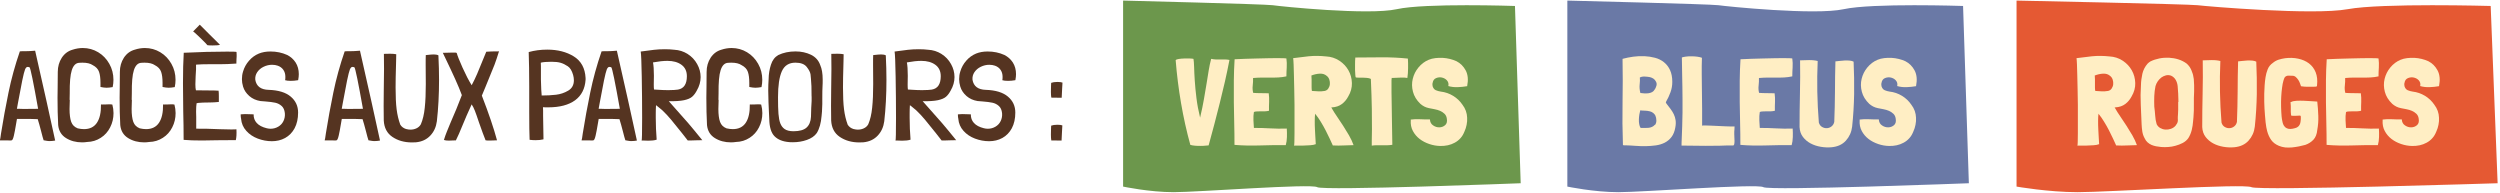 <?xml version="1.0" encoding="UTF-8"?><svg id="Calque_1" xmlns="http://www.w3.org/2000/svg" viewBox="0 0 388.97 30"><defs><style>.cls-1{fill:#553421;}.cls-1,.cls-2,.cls-3,.cls-4,.cls-5{stroke-width:0px;}.cls-2{fill:#6c974c;}.cls-3{fill:#ffeec4;}.cls-4{fill:#e55933;}.cls-5{fill:#6a79a6;}</style></defs><path class="cls-2" d="m174.75.09s22.12.55,23.27.72c1.15.18,14.89,1.59,19.29.62,4.4-.98,18.4-.5,18.4-.5l.89,27.58s-30.71,1.19-31.66.61c-.94-.58-18.55.78-22.33.78s-7.87-.87-7.87-.87V.09Z"/><path class="cls-3" d="m191.29,9.32c-.22,1.16-.46,2.29-.71,3.39-.25,1.1-.52,2.2-.79,3.29-.27,1.09-.55,2.18-.84,3.28-.29,1.1-.58,2.21-.9,3.34-.1,0-.27.01-.49.04-.22.03-.47.04-.74.04s-.57,0-.87-.03-.54-.06-.75-.13c-.58-2.1-1.06-4.26-1.44-6.47s-.66-4.44-.84-6.69v-.02c.08-.09.25-.16.51-.19.26-.04.54-.06.84-.07.3,0,.58,0,.86,0,.27.01.46.03.56.06.05.26.08.68.1,1.27.01.58.05,1.28.1,2.1.05.82.14,1.72.26,2.71s.31,2,.57,3.06c.25-1.05.45-2.01.6-2.89s.29-1.68.41-2.42c.12-.74.23-1.42.33-2.04.1-.62.23-1.21.37-1.75,0-.03.01-.04.04-.04.22.05.45.08.68.09.23,0,.47,0,.71,0s.48,0,.72,0c.24,0,.47.03.69.07Z"/><path class="cls-3" d="m200.21,19.99v.04c.03.42.03.85.02,1.29-.01.45-.07.87-.18,1.26-1.32-.01-2.67,0-4.04.05-1.37.04-2.68.02-3.94-.09,0-1.13-.01-2.25-.04-3.36-.03-1.11-.05-2.22-.06-3.32-.01-1.1-.01-2.21,0-3.31.01-1.1.05-2.21.12-3.33.51-.03,1.05-.05,1.65-.07.59-.02,1.18-.04,1.78-.05.6-.01,1.17-.03,1.73-.04.56-.01,1.05-.02,1.48-.02s.77,0,1.03.02c.26.01.39.03.39.04.06.46.08.92.05,1.38-.03.47-.05.93-.05,1.38v.02c-.42.09-.83.15-1.26.17-.42.02-.85.03-1.28.02-.43,0-.86,0-1.28,0s-.86.02-1.29.06h-.06l-.02.02c.01.38,0,.76-.05,1.16-.05.4-.02.77.07,1.12l.02.02c.39.03.78.04,1.19.04s.8,0,1.21.02v.02c.06.44.08.88.06,1.32s-.03.9-.02,1.38c-.19.05-.42.08-.66.09-.25,0-.48,0-.71,0s-.43,0-.61.02c-.18.01-.31.04-.37.1-.06.38-.09.8-.07,1.27.02.47.04.86.07,1.17l.02.02c.86,0,1.7.02,2.53.07.83.05,1.69.06,2.57.03Z"/><path class="cls-3" d="m210.6,22.58h.02c-.45,0-.96.02-1.52.05-.56.03-1.13.03-1.71,0h-.02c-.13-.3-.29-.66-.49-1.07-.19-.42-.41-.85-.64-1.3s-.49-.9-.76-1.34c-.27-.44-.54-.83-.82-1.17l-.04-.06c-.04.3-.06.67-.06,1.1s0,.88.03,1.34c.02.46.04.9.07,1.31.03.42.04.75.06.99-.22.09-.51.15-.87.17-.36.03-.71.04-1.06.05s-.67,0-.94,0-.45-.01-.52,0c.03,0,.05-.18.06-.54.01-.36.02-.83.02-1.41v-2.01c0-.76,0-1.54,0-2.36,0-.81-.02-1.62-.04-2.41-.02-.8-.04-1.53-.05-2.2-.01-.67-.03-1.24-.05-1.71s-.04-.79-.07-.96c.73-.1,1.52-.2,2.39-.29.87-.09,1.78-.08,2.73.02.77.04,1.45.26,2.06.66.61.4,1.08.9,1.42,1.5.34.6.52,1.26.54,1.98.02.72-.17,1.42-.57,2.09-.25.47-.57.86-.98,1.17s-.92.49-1.55.53h-.1v.02c.27.48.57.96.9,1.43.32.47.64.95.95,1.43.31.48.61.97.9,1.47.29.5.53,1.02.72,1.55Zm-6.56-10.82c.01.17.02.36.03.57,0,.21,0,.43,0,.65s0,.44,0,.64c0,.21.02.38.05.53h.02c.3.03.62.05.97.06.35.01.68,0,.99-.06.25-.05.44-.18.57-.38s.22-.42.24-.66,0-.48-.08-.72c-.08-.24-.21-.43-.39-.57-.29-.26-.65-.38-1.09-.36-.44.02-.89.12-1.34.3Z"/><path class="cls-3" d="m219.05,9.11c.03.43.04.92.03,1.48,0,.56-.04,1.07-.11,1.54-.25-.05-.55-.07-.92-.06-.36.01-.85.03-1.46.06h-.06s0,.02,0,.03c0,0,0,.02,0,.03-.01.07-.02.17-.03.3,0,.14,0,.35,0,.64s0,.67,0,1.15c0,.47.02,1.08.03,1.83.01.75.03,1.64.04,2.69.01,1.04.03,2.27.06,3.69v.04c-.23.04-.49.06-.77.07-.28,0-.56,0-.84,0h-.83c-.27,0-.53.02-.76.06-.01-.05-.01-.29,0-.7.01-.42.02-1.03.03-1.86,0-.82,0-1.88-.02-3.16s-.07-2.84-.15-4.65l-.02-.02c-.16-.08-.35-.13-.58-.15-.23-.02-.47-.03-.7-.04-.23,0-.45,0-.64,0s-.33-.01-.41-.04c-.03-.05-.05-.18-.07-.39-.02-.21-.03-.46-.04-.75,0-.29,0-.61,0-.94s.01-.66.04-.97c0-.01,0-.02,0-.02,0,0,0,0,0-.02,1.32-.01,2.69-.02,4.1-.03s2.78.06,4.12.2Z"/><path class="cls-3" d="m228.28,13.41h-.02c-.45.08-.94.13-1.46.15-.52.02-1.01-.04-1.46-.17.08-.35,0-.64-.21-.88s-.49-.38-.8-.45c-.31-.06-.61-.03-.91.1s-.46.38-.52.74c-.03.09-.04.18-.03.26,0,.08.02.17.03.26.1.31.27.52.51.62.23.1.49.17.76.21.69.08,1.33.3,1.92.66.59.36,1.07.82,1.45,1.38.23.3.41.62.53.96s.19.7.2,1.06c.02.36,0,.73-.08,1.1-.07.37-.18.72-.34,1.06-.16.4-.36.75-.62,1.03-.26.29-.55.52-.89.7-.33.18-.69.32-1.07.4s-.78.12-1.18.11c-.57-.01-1.14-.11-1.7-.3-.56-.19-1.07-.45-1.51-.79-.44-.34-.79-.75-1.05-1.24-.26-.49-.37-1.04-.33-1.66v-.12c.45-.06.95-.08,1.5-.05.55.03,1.04.04,1.48.03.03.42.19.73.5.93.3.21.63.31.97.3.34,0,.64-.12.9-.34.25-.22.34-.56.26-1.01-.04-.31-.16-.56-.35-.75-.19-.19-.43-.34-.69-.46-.27-.12-.55-.2-.87-.26s-.6-.11-.88-.17c-.26-.05-.5-.14-.72-.25-.22-.12-.42-.25-.6-.41-.6-.57-.98-1.2-1.16-1.89s-.19-1.36-.03-2.01c.16-.65.45-1.24.89-1.77.44-.53.96-.93,1.59-1.19.31-.13.66-.22,1.03-.26.38-.04.76-.06,1.14-.04s.76.08,1.13.17c.37.09.71.21,1.02.35.62.32,1.1.8,1.44,1.44s.42,1.44.23,2.41Z"/><path class="cls-5" d="m243.87.09s22.34.55,23.5.72c1.16.18,15.03,1.59,19.48.62,4.45-.98,18.58-.5,18.58-.5l.9,27.58s-31.02,1.19-31.97.61c-.95-.58-18.74.78-22.55.78s-7.95-.87-7.95-.87V.09Z"/><path class="cls-3" d="m259.34,16.2c.21.26.41.52.59.77.19.25.35.52.49.8.14.28.23.59.28.92.05.34.04.71-.04,1.13-.1.61-.3,1.11-.59,1.49-.29.38-.65.68-1.06.89-.42.21-.88.35-1.38.42s-1.03.11-1.57.12c-.54,0-1.08,0-1.62-.05s-1.04-.06-1.51-.08h-.22c-.07,0-.14-.01-.2-.04-.08-2.25-.1-4.47-.06-6.69.04-2.21.04-4.45,0-6.71l.02-.02c.52-.14,1.07-.25,1.65-.33.58-.08,1.16-.1,1.73-.08.57.03,1.12.11,1.65.25.53.14.99.37,1.39.69.4.32.72.73.95,1.23.23.5.35,1.11.35,1.84,0,.54-.09,1.08-.28,1.6-.19.52-.41,1-.67,1.44-.05.09-.06.16-.04.21.03.05.07.12.14.2Zm-1.83,3.23c.14-.2.21-.43.2-.7,0-.27-.06-.52-.15-.74-.08-.16-.19-.3-.35-.42s-.32-.2-.49-.24c-.25-.07-.5-.1-.76-.11-.26,0-.51-.02-.76-.05-.05.2-.1.42-.14.66-.04.25-.06.5-.07.75,0,.25,0,.5.05.73.04.23.11.43.21.58l.04.02c.18,0,.37,0,.57,0,.2,0,.4,0,.6-.02.2-.02.39-.06.56-.14s.33-.19.46-.34Zm-.02-5.55c.09-.16.17-.34.23-.54.06-.21.05-.42-.06-.62-.1-.21-.24-.37-.4-.48-.16-.11-.35-.19-.56-.24-.26-.05-.54-.08-.83-.09s-.54.04-.73.15c.03.3.02.66-.03,1.09-.05.43,0,.87.11,1.32.19.03.4.05.62.06s.43,0,.64-.02c.21-.03.4-.09.57-.18.18-.1.31-.24.42-.44Z"/><path class="cls-3" d="m269.83,20.87c.03.47.04.82.04,1.06s-.02.42-.05.53c-.03.11-.09.17-.17.17-.08,0-.19,0-.33,0-.14-.01-.33-.01-.55,0-.23.01-.61.03-1.15.04-.54.01-1.28.02-2.22.02s-2.2-.01-3.77-.04v-.35c.04-.97.07-1.85.1-2.64.03-.79.04-1.52.05-2.2,0-.68,0-1.34,0-1.98s0-1.29-.02-1.95c-.01-.66-.03-1.37-.04-2.11-.01-.75-.03-1.57-.04-2.48.13-.05.33-.09.6-.13s.56-.05.88-.05.62.02.92.06c.3.04.54.1.72.17-.03.84-.04,1.71-.03,2.6s.02,1.78.03,2.68c.01.9.02,1.79.03,2.68,0,.89,0,1.75,0,2.58v.02c.09-.03.26-.04.52-.03.25,0,.55.02.89.03.34.01.7.03,1.08.05s.75.04,1.09.05.65.02.92.03.45,0,.55,0c0,.14,0,.29-.02.43-.01.13-.02.26-.03.4,0,.14,0,.26,0,.36Z"/><path class="cls-3" d="m278.92,19.99v.04c.03.42.03.85.02,1.29-.01.45-.07.87-.18,1.26-1.32-.01-2.67,0-4.04.05-1.37.04-2.68.02-3.94-.09,0-1.13-.01-2.25-.04-3.36-.03-1.11-.05-2.22-.06-3.32-.01-1.1-.01-2.21,0-3.31.01-1.1.05-2.21.12-3.33.51-.03,1.05-.05,1.65-.07.59-.02,1.18-.04,1.78-.05.6-.01,1.17-.03,1.73-.04.56-.01,1.05-.02,1.48-.02s.77,0,1.03.02c.26.01.39.03.39.04.06.46.08.92.05,1.38-.03.47-.05.93-.05,1.38v.02c-.42.09-.83.15-1.26.17-.42.02-.85.03-1.28.02-.43,0-.86,0-1.28,0s-.86.02-1.29.06h-.06l-.02.02c.01.38,0,.76-.05,1.16-.05.4-.02.77.07,1.12l.02.02c.39.03.78.04,1.19.04s.8,0,1.21.02v.02c.06.44.08.88.06,1.32s-.03.9-.02,1.38c-.19.05-.42.08-.66.09-.25,0-.48,0-.71,0s-.43,0-.61.02c-.18.01-.31.04-.37.1-.06.38-.09.8-.07,1.27.02.47.04.86.07,1.17l.02.02c.86,0,1.7.02,2.53.07.83.05,1.69.06,2.57.03Z"/><path class="cls-3" d="m288.4,9.62c.08,1.66.1,3.34.08,5.03-.03,1.69-.13,3.38-.31,5.05-.1.86-.43,1.58-.97,2.18-.54.6-1.28.94-2.22,1.03-.54.05-1.11.03-1.69-.07-.58-.1-1.11-.27-1.59-.53-.47-.25-.87-.59-1.19-1.01-.32-.42-.49-.93-.52-1.53,0-1.71.02-3.44.06-5.18s.05-3.47.02-5.18l-.02-.02h.02c.19,0,.41,0,.65-.02.24-.01.48-.02.73-.02s.49,0,.72.03c.23.02.45.06.64.11v.02c-.14,3.14-.08,6.33.18,9.56.09.31.26.54.5.68.24.14.49.21.75.19.26-.01.5-.1.72-.27s.36-.4.43-.7c.06-1.56.1-3.14.11-4.75,0-1.61.03-3.17.07-4.67.17-.01.39-.04.65-.07.27-.03.54-.05.81-.07.27-.01.53,0,.78.02.25.03.45.08.6.17Z"/><path class="cls-3" d="m298.12,13.41h-.02c-.45.08-.94.13-1.46.15-.52.02-1.01-.04-1.46-.17.08-.35,0-.64-.21-.88s-.49-.38-.8-.45c-.31-.06-.61-.03-.91.1s-.46.38-.52.74c-.03.09-.04.18-.03.26,0,.08.02.17.03.26.1.31.27.52.51.62.23.1.49.17.76.21.69.08,1.33.3,1.92.66.59.36,1.07.82,1.45,1.38.23.3.41.62.53.96s.19.7.2,1.06c.02.36,0,.73-.08,1.1-.07.37-.18.72-.34,1.06-.16.4-.36.75-.62,1.03-.26.29-.55.52-.89.7-.33.18-.69.32-1.07.4s-.78.12-1.18.11c-.57-.01-1.14-.11-1.7-.3-.56-.19-1.07-.45-1.51-.79-.44-.34-.79-.75-1.05-1.24-.26-.49-.37-1.04-.33-1.66v-.12c.45-.06.95-.08,1.5-.05.55.03,1.04.04,1.48.03.03.42.19.73.5.93.3.21.63.31.97.3.34,0,.64-.12.9-.34.25-.22.34-.56.26-1.01-.04-.31-.16-.56-.35-.75-.19-.19-.43-.34-.69-.46-.27-.12-.55-.2-.87-.26s-.6-.11-.88-.17c-.26-.05-.5-.14-.72-.25-.22-.12-.42-.25-.6-.41-.6-.57-.98-1.2-1.16-1.89s-.19-1.36-.03-2.01c.16-.65.45-1.24.89-1.77.44-.53.96-.93,1.59-1.19.31-.13.66-.22,1.03-.26.38-.04.76-.06,1.14-.04s.76.08,1.13.17c.37.09.71.21,1.02.35.62.32,1.1.8,1.44,1.44s.42,1.44.23,2.41Z"/><path class="cls-4" d="m313.76.09s26.76.55,28.16.72c1.4.18,18.01,1.59,23.34.62,5.33-.98,22.26-.5,22.26-.5l1.08,27.58s-37.16,1.19-38.31.61c-1.14-.58-22.45.78-27.02.78s-9.52-.87-9.52-.87V.09Z"/><path class="cls-3" d="m332.48,22.58h.02c-.45,0-.96.02-1.52.05-.56.03-1.13.03-1.71,0h-.02c-.13-.3-.29-.66-.49-1.07-.19-.42-.41-.85-.64-1.3s-.49-.9-.76-1.34c-.27-.44-.54-.83-.82-1.17l-.04-.06c-.04.3-.06.67-.06,1.1s0,.88.03,1.34c.02.46.04.9.07,1.31.03.42.04.75.06.99-.22.09-.51.15-.87.17-.36.03-.71.04-1.06.05s-.67,0-.94,0-.45-.01-.52,0c.03,0,.05-.18.06-.54.01-.36.02-.83.02-1.41v-2.01c0-.76,0-1.54,0-2.36,0-.81-.02-1.62-.04-2.41-.02-.8-.04-1.53-.05-2.2-.01-.67-.03-1.24-.05-1.71s-.04-.79-.07-.96c.73-.1,1.52-.2,2.39-.29.87-.09,1.78-.08,2.73.02.77.04,1.45.26,2.06.66.61.4,1.08.9,1.42,1.5.34.6.52,1.26.54,1.98.02.72-.17,1.42-.57,2.09-.25.47-.57.86-.98,1.17s-.92.49-1.55.53h-.1v.02c.27.48.57.96.9,1.43.32.47.64.95.95,1.43.31.48.61.97.9,1.47.29.5.53,1.02.72,1.55Zm-6.56-10.82c.01.17.02.36.03.57,0,.21,0,.43,0,.65s0,.44,0,.64c0,.21.02.38.05.53h.02c.3.03.62.05.97.06.35.01.68,0,.99-.06.25-.05.44-.18.57-.38s.22-.42.24-.66,0-.48-.08-.72c-.08-.24-.21-.43-.39-.57-.29-.26-.65-.38-1.09-.36-.44.02-.89.12-1.34.3Z"/><path class="cls-3" d="m341.02,11.11c.09.2.16.39.2.59.05.2.08.41.11.61.03.33.04.65.05.96,0,.32,0,.64,0,.96-.04.69-.05,1.36-.04,2,.01.65,0,1.31-.06,1.99l-.06.64c-.03.45-.1.91-.21,1.37-.12.46-.29.88-.53,1.26-.22.31-.51.56-.87.75-.36.19-.74.33-1.14.44-.36.1-.73.17-1.1.19-.37.03-.74.03-1.12,0-.27-.03-.54-.06-.79-.11-.25-.05-.49-.12-.72-.22s-.43-.24-.61-.4-.33-.37-.45-.63c-.18-.32-.3-.67-.36-1.04-.06-.37-.09-.74-.11-1.12-.04-1.01-.08-2.03-.13-3.05-.05-1.02-.04-2.04.03-3.07.01-.58.09-1.17.22-1.76.14-.59.41-1.11.81-1.57.13-.13.28-.25.45-.35.43-.21.89-.36,1.39-.46.5-.1,1-.13,1.5-.11.5.03.99.11,1.46.26.47.15.9.37,1.28.65.38.34.64.73.8,1.19Zm-2.08,4.75l-.04-1.32s0-.15-.03-.4c-.02-.25-.04-.49-.05-.71-.03-.36-.13-.69-.3-.99s-.41-.52-.71-.66c-.26-.1-.53-.12-.8-.06-.27.07-.51.18-.72.33-.45.35-.76.8-.92,1.34-.1.49-.17,1.01-.19,1.56-.02.54-.02,1.09,0,1.63.06.46.11.92.14,1.39s.1.92.23,1.35c.13.26.32.46.56.6.25.14.51.22.8.24.29.02.57-.02.86-.12.29-.1.53-.26.72-.48.12-.16.2-.28.25-.38.05-.1.08-.2.1-.32.01-.12.02-.26,0-.42,0-.16,0-.38.03-.65.01-.26.02-.49.03-.68,0-.19,0-.3,0-.33v-.93Z"/><path class="cls-3" d="m351.05,9.62c.08,1.66.1,3.34.08,5.03-.03,1.69-.13,3.38-.31,5.05-.1.86-.43,1.58-.97,2.18-.54.6-1.28.94-2.22,1.03-.54.05-1.11.03-1.69-.07-.58-.1-1.11-.27-1.59-.53-.47-.25-.87-.59-1.19-1.01-.32-.42-.49-.93-.52-1.53,0-1.71.02-3.44.06-5.18s.05-3.47.02-5.18l-.02-.02h.02c.19,0,.41,0,.65-.02.24-.01.48-.02.73-.02s.49,0,.72.03c.23.02.45.06.64.11v.02c-.14,3.14-.08,6.33.18,9.56.09.31.26.54.5.68.24.14.49.21.75.19.26-.01.5-.1.72-.27s.36-.4.43-.7c.06-1.56.1-3.14.11-4.75,0-1.61.03-3.17.07-4.67.17-.01.39-.04.65-.07.27-.03.54-.05.81-.07.27-.01.53,0,.78.02.25.03.45.08.6.17Z"/><path class="cls-3" d="m356.48,15.87c.17-.1.44-.17.83-.19s.79-.02,1.22,0c.43.01.83.04,1.2.07.37.03.62.05.75.05h.04l.02.02c.08.69.13,1.42.16,2.19.03.77-.03,1.51-.16,2.21-.06.66-.27,1.17-.6,1.52s-.75.62-1.25.8c-.32.09-.66.17-1.01.24-.35.07-.71.12-1.07.16-.36.03-.72.03-1.06,0-.34-.04-.67-.12-.98-.25-.52-.22-.92-.52-1.19-.9-.27-.38-.49-.84-.64-1.4-.04-.14-.08-.34-.13-.59-.05-.25-.08-.51-.11-.77-.04-.42-.07-.79-.1-1.13-.03-.34-.05-.67-.07-1s-.03-.68-.04-1.05c0-.37,0-.79,0-1.28.01-.42.03-.84.06-1.28.03-.43.07-.86.14-1.27.06-.43.18-.84.34-1.25.16-.4.43-.73.81-.99.26-.22.55-.38.88-.49.32-.1.66-.18,1.01-.23.71-.09,1.4-.07,2.04.07.65.14,1.21.38,1.67.73s.82.81,1.05,1.39c.23.58.3,1.26.21,2.05l-.02.12s-.08.06-.18.06-.24,0-.45.02c-.19,0-.36,0-.5,0-.14,0-.27,0-.41,0s-.28,0-.42-.02c-.14-.01-.31-.03-.51-.06-.04-.13-.09-.29-.17-.48-.07-.19-.16-.36-.27-.53-.11-.16-.24-.3-.38-.43-.14-.12-.31-.19-.51-.19-.22-.01-.44-.02-.64-.02s-.39.08-.54.23c-.03.03-.06.09-.11.21-.05.11-.08.22-.11.32-.09.31-.17.69-.22,1.13-.06.44-.1.91-.13,1.41-.03.5-.03,1.02-.02,1.55.01.53.04,1.04.08,1.52.03.29.08.6.16.93.08.34.24.6.49.8.12.08.27.14.45.18.19.03.4.02.61-.02.21-.04.41-.09.59-.16.14-.06.27-.15.37-.26s.18-.26.23-.44c.01-.05.03-.14.05-.26.02-.12.03-.25.04-.38s0-.25,0-.35-.03-.16-.07-.18c-.08-.01-.19-.02-.32,0-.14,0-.28.01-.43.02-.15,0-.29,0-.41,0-.12,0-.22-.02-.28-.05-.03-.21-.04-.39-.05-.55,0-.16,0-.31,0-.46,0-.15,0-.3,0-.46s-.01-.35-.04-.58v-.02s0-.02.02-.02l.04-.02Z"/><path class="cls-3" d="m370.13,19.99v.04c.03.42.03.85.02,1.29-.01.45-.07.87-.18,1.26-1.32-.01-2.67,0-4.04.05-1.37.04-2.68.02-3.94-.09,0-1.13-.01-2.25-.04-3.36-.03-1.11-.05-2.22-.06-3.32-.01-1.1-.01-2.21,0-3.31.01-1.1.05-2.21.12-3.33.51-.03,1.05-.05,1.65-.07.59-.02,1.18-.04,1.78-.05.6-.01,1.17-.03,1.73-.04.56-.01,1.05-.02,1.48-.02s.77,0,1.03.02c.26.01.39.03.39.04.06.46.08.92.05,1.38-.03.47-.05.93-.05,1.38v.02c-.42.09-.83.15-1.26.17-.42.02-.85.03-1.28.02-.43,0-.86,0-1.28,0s-.86.02-1.29.06h-.06l-.02.02c.01.38,0,.76-.05,1.16-.05.4-.02.77.07,1.12l.02.02c.39.03.78.04,1.19.04s.8,0,1.21.02v.02c.06.44.08.88.06,1.32s-.03.9-.02,1.38c-.19.05-.42.08-.66.09-.25,0-.48,0-.71,0s-.43,0-.61.02c-.18.01-.31.04-.37.1-.06.38-.09.8-.07,1.27.02.47.04.86.07,1.17l.02.02c.86,0,1.7.02,2.53.07.83.05,1.69.06,2.57.03Z"/><path class="cls-3" d="m379.49,13.41h-.02c-.45.08-.94.13-1.46.15-.52.02-1.01-.04-1.46-.17.08-.35,0-.64-.21-.88s-.49-.38-.8-.45c-.31-.06-.61-.03-.91.1s-.46.38-.52.74c-.03.09-.04.18-.03.26,0,.08.02.17.03.26.1.31.27.52.51.62.23.1.49.17.76.21.69.08,1.33.3,1.92.66.59.36,1.07.82,1.45,1.38.23.3.41.62.53.96s.19.7.2,1.06c.02.36,0,.73-.08,1.1-.07.37-.18.72-.34,1.06-.16.4-.36.75-.62,1.03-.26.29-.55.52-.89.7-.33.18-.69.32-1.07.4s-.78.12-1.18.11c-.57-.01-1.14-.11-1.7-.3-.56-.19-1.07-.45-1.51-.79-.44-.34-.79-.75-1.05-1.24-.26-.49-.37-1.04-.33-1.66v-.12c.45-.06.95-.08,1.5-.05.55.03,1.04.04,1.48.03.03.42.19.73.5.93.3.21.63.31.97.3.34,0,.64-.12.9-.34.25-.22.34-.56.26-1.01-.04-.31-.16-.56-.35-.75-.19-.19-.43-.34-.69-.46-.27-.12-.55-.2-.87-.26s-.6-.11-.88-.17c-.26-.05-.5-.14-.72-.25-.22-.12-.42-.25-.6-.41-.6-.57-.98-1.2-1.16-1.89s-.19-1.36-.03-2.01c.16-.65.45-1.24.89-1.77.44-.53.96-.93,1.59-1.19.31-.13.66-.22,1.03-.26.38-.04.76-.06,1.14-.04s.76.08,1.13.17c.37.09.71.21,1.02.35.62.32,1.1.8,1.44,1.44s.42,1.44.23,2.41Z"/><path class="cls-1" d="m5.47,7.9c1.31,5.74,2.34,10.39,3.11,13.95v.02c-.28.05-.56.08-.85.08-.15,0-.3-.01-.46-.04-.21-.03-.36-.05-.46-.08h-.02c-.09-.26-.22-.72-.38-1.37-.2-.78-.38-1.42-.54-1.92-.61-.03-1.41-.04-2.4-.04h-.83s-.05.28-.14.81c-.12.73-.23,1.32-.34,1.79-.11.47-.22.72-.36.74-.03.01-.09.02-.2.02-.09,0-.27,0-.52-.02-.26-.01-.55-.01-.88,0h-.22v-.02c.04-.08.1-.43.18-1.05.33-2.09.72-4.2,1.16-6.35.44-2.15,1.03-4.29,1.77-6.43.08-.01.18-.02.32-.02h.44c.52,0,1.05-.03,1.6-.08Zm-1.8,9.05c.85,0,1.6,0,2.26-.02-.74-4.16-1.18-6.31-1.33-6.46-.12-.04-.22-.06-.3-.06-.16,0-.29.13-.4.39-.11.26-.25.84-.44,1.73-.18.9-.4,2.03-.65,3.41l-.18.99h.4c.26,0,.48,0,.63.02Z"/><path class="cls-1" d="m10.86,15.53c-.03.69-.04,1.16-.04,1.43,0,.86.09,1.53.26,2,.17.48.51.81,1.01,1.01.36.08.68.12.97.12.91,0,1.58-.33,2.02-.99.44-.66.65-1.61.63-2.85.15.01.28.02.41,0,.13,0,.23,0,.33,0,.12-.01.28-.02.5-.02.25,0,.43.01.53.04.12.45.18.89.18,1.33,0,.79-.17,1.53-.52,2.21-.34.68-.83,1.23-1.46,1.63-.63.41-1.34.63-2.13.65-.25.04-.51.06-.77.06-.95,0-1.79-.22-2.51-.67-.72-.45-1.13-1.12-1.22-2.02-.07-1.32-.1-2.73-.1-4.24,0-.7,0-1.25.02-1.64l.02-2.4c0-.82.21-1.55.62-2.19.42-.64.98-1.06,1.69-1.26.52-.17,1.04-.26,1.58-.26.87,0,1.67.22,2.4.66.73.44,1.3,1.04,1.73,1.8.43.76.64,1.59.64,2.49,0,.37-.04.75-.12,1.13-.4.07-.71.1-.95.1-.26,0-.58-.04-.95-.12v-.63c0-.71-.07-1.29-.22-1.72-.15-.44-.48-.79-.99-1.05-.36-.25-.89-.38-1.6-.38-.21,0-.38,0-.5.02-.53.03-.91.41-1.15,1.15-.24.74-.34,1.94-.32,3.61l-.02,1.01Z"/><path class="cls-1" d="m20.52,15.53c-.03.69-.04,1.16-.04,1.43,0,.86.09,1.53.26,2,.17.48.51.81,1.01,1.01.36.08.68.12.97.12.91,0,1.58-.33,2.02-.99.44-.66.65-1.61.63-2.85.15.01.28.02.41,0,.13,0,.23,0,.33,0,.12-.01.28-.02.5-.02.25,0,.43.01.53.04.12.45.18.89.18,1.33,0,.79-.17,1.53-.52,2.21-.34.68-.83,1.23-1.46,1.63-.63.41-1.34.63-2.13.65-.25.04-.51.06-.77.06-.95,0-1.79-.22-2.51-.67-.72-.45-1.13-1.12-1.22-2.02-.07-1.32-.1-2.73-.1-4.24,0-.7,0-1.25.02-1.64l.02-2.4c0-.82.21-1.55.62-2.19.42-.64.98-1.06,1.69-1.26.52-.17,1.04-.26,1.58-.26.87,0,1.67.22,2.4.66.73.44,1.3,1.04,1.73,1.8.43.76.64,1.59.64,2.49,0,.37-.04.75-.12,1.13-.4.07-.71.1-.95.1-.26,0-.58-.04-.95-.12v-.63c0-.71-.07-1.29-.22-1.72-.15-.44-.48-.79-.99-1.05-.36-.25-.89-.38-1.6-.38-.21,0-.38,0-.5.02-.53.03-.91.41-1.15,1.15-.24.74-.34,1.94-.32,3.61l-.02,1.01Z"/><path class="cls-1" d="m36.79,20.12v.04c.03.7,0,1.25-.1,1.64-.63-.01-1.6,0-2.91.02-1.03.03-1.81.04-2.34.04-1.14,0-2.09-.03-2.87-.1,0-1.49-.02-2.97-.06-4.44-.03-1.95-.04-3.41-.04-4.36,0-1.9.04-3.49.12-4.75,2.44-.12,4.7-.18,6.76-.18.96,0,1.45.02,1.45.06.01.09.02.24.02.44,0,.26,0,.46-.02.57l-.02.59v.2c-.95.07-1.79.1-2.52.1h-1.72c-.77,0-1.42.02-1.96.06l-.08.02c.03.33,0,.93-.06,1.8-.03.66-.04,1.08-.04,1.25,0,.41.03.71.08.91l.02.02c.63.01,1.31.02,2.02.02.61,0,1.1.01,1.49.04v.02c.03.2.04.48.04.83,0,.12,0,.25,0,.41,0,.15,0,.31,0,.49-.3.03-.55.05-.73.06-.19.01-.4.02-.63.02-.4,0-.77,0-1.11.02-.59.03-.92.06-.99.1-.05.3-.08.73-.08,1.29,0,.37,0,.65.02.85,0,.17,0,.44,0,.8s0,.7,0,1l.02.02c.95-.01,2.17.01,3.65.08.85.03,1.45.04,1.82.04l.79-.02Zm-6.74-15.23l1.03-1.05c.4.38.9.89,1.51,1.51.79.79,1.34,1.33,1.64,1.62-.2.07-.59.1-1.17.1-.36,0-.62-.01-.79-.04-.07-.11-.43-.48-1.09-1.12s-1.04-.98-1.13-1.02Z"/><path class="cls-1" d="m46.38,12.48h-.02c-.4.07-.77.1-1.11.1-.37,0-.67-.03-.89-.1.03-.12.04-.29.04-.52,0-.44-.11-.8-.32-1.1-.21-.3-.5-.51-.87-.64-.26-.09-.55-.14-.87-.14-.46,0-.9.1-1.33.31-.42.2-.75.49-.99.84-.24.36-.34.75-.3,1.19.17,1,.86,1.53,2.08,1.56,1.52.05,2.66.4,3.43,1.05.77.65,1.15,1.47,1.15,2.48,0,.95-.18,1.76-.54,2.44-.36.67-.86,1.18-1.48,1.52-.62.34-1.31.5-2.06.5s-1.49-.14-2.2-.41c-.71-.27-1.31-.67-1.78-1.2-.48-.53-.75-1.16-.81-1.88v-.02c-.04-.16-.06-.34-.06-.53v-.14c.29-.03.52-.04.67-.04l.73.02c.15.01.35.02.61.02-.01.53.15.98.49,1.35s.85.64,1.54.81c.2.05.4.08.61.08.44,0,.83-.11,1.19-.32.36-.21.63-.5.81-.87s.26-.78.22-1.23c-.05-.5-.22-.88-.51-1.13-.28-.25-.61-.42-.99-.5-.38-.08-.89-.15-1.56-.2l-.75-.06c-.67-.11-1.25-.37-1.72-.78s-.8-.9-.97-1.46c-.12-.4-.18-.79-.18-1.17,0-.42.06-.82.18-1.19.18-.62.49-1.18.92-1.67.43-.5.94-.87,1.54-1.12.52-.21,1.12-.32,1.8-.32.94,0,1.8.18,2.6.54.55.28.99.67,1.32,1.18.32.51.49,1.11.49,1.81,0,.25-.03.56-.1.93Z"/><path class="cls-1" d="m56.01,7.9c1.31,5.74,2.34,10.39,3.11,13.95v.02c-.28.05-.56.08-.85.08-.15,0-.3-.01-.46-.04-.21-.03-.36-.05-.46-.08h-.02c-.09-.26-.22-.72-.38-1.37-.2-.78-.38-1.42-.54-1.92-.61-.03-1.41-.04-2.4-.04h-.83s-.05.28-.14.81c-.12.73-.23,1.32-.34,1.79-.11.47-.22.72-.36.74-.03.01-.09.02-.2.02-.09,0-.27,0-.52-.02-.26-.01-.55-.01-.88,0h-.22v-.02c.04-.08.1-.43.18-1.05.33-2.09.72-4.2,1.16-6.35.44-2.15,1.03-4.29,1.77-6.43.08-.01.18-.02.32-.02h.44c.52,0,1.05-.03,1.6-.08Zm-1.8,9.05c.85,0,1.6,0,2.26-.02-.74-4.16-1.18-6.31-1.33-6.46-.12-.04-.22-.06-.3-.06-.16,0-.29.13-.4.39-.11.26-.25.84-.44,1.73-.18.9-.4,2.03-.65,3.41l-.18.99h.4c.26,0,.48,0,.63.02Z"/><path class="cls-1" d="m66.27,8.57c.59-.07,1-.1,1.21-.1.32,0,.56.05.73.14.07,1.41.1,2.69.1,3.82,0,2.27-.11,4.42-.34,6.44-.12.9-.46,1.64-1.03,2.24s-1.31.94-2.22,1.03c-.15.01-.36.02-.63.02-1.19,0-2.2-.29-3.04-.86-.84-.57-1.28-1.42-1.34-2.55-.01-.5-.02-1.27-.02-2.3s0-1.86.02-2.4c.03-1.48.04-2.58.04-3.31l-.02-2.34-.02-.02h.02l.97-.02c.38,0,.7.03.95.08-.01.25-.02.61-.02,1.07l-.02.79c-.04,1.27-.06,2.38-.06,3.33,0,1.37.05,2.5.16,3.37.11.87.3,1.67.57,2.4.21.33.51.55.89.67.26.07.5.1.69.1.34,0,.66-.07.95-.21.29-.14.52-.35.67-.62.3-.7.51-1.56.61-2.59.11-1.02.16-2.25.16-3.67l-.02-3.05c0-.66,0-1.15.02-1.47Z"/><path class="cls-1" d="m77.64,8l-.02.04c-.24.79-.47,1.47-.68,2.03-.22.56-.68,1.71-1.4,3.44l-.57,1.37c1.07,2.76,1.86,5.08,2.36,6.95l-.5.02-.63.02c-.3,0-.52-.01-.65-.04-.24-.58-.59-1.53-1.05-2.85-.26-.79-.47-1.38-.62-1.76-.15-.38-.31-.71-.49-.97v-.02c-.54,1.16-1.04,2.32-1.51,3.47-.32.79-.63,1.51-.95,2.14l-.61.02-.48.02c-.32,0-.57-.03-.77-.1.12-.41.27-.84.45-1.28.18-.44.38-.93.6-1.46.61-1.37,1.19-2.79,1.74-4.24-.25-.69-.6-1.52-1.04-2.5-.44-.98-.91-1.97-1.4-2.99l-.52-1.09,1.51-.04c.18,0,.33,0,.45,0,.11,0,.18.04.21.09.12.44.42,1.19.9,2.26.48,1.07.95,1.98,1.42,2.73.3-.57.59-1.16.85-1.77.26-.61.6-1.43,1.01-2.45l.4-.97v-.02c.46-.04,1.12-.06,1.98-.06h.02Z"/><path class="cls-1" d="m91.11,12.14v.26c-.09,1.4-.64,2.47-1.63,3.2-1,.73-2.39,1.1-4.17,1.1-.37,0-.65,0-.83-.02.01.12.02.3.02.54v.79c0,.5.02,1.72.06,3.64v.02l-.06.02c-.32.08-.71.12-1.17.12-.32,0-.63-.02-.93-.06-.04-.88-.06-2.36-.06-4.44v-3.92c0-2.05-.03-3.81-.08-5.29.9-.25,1.86-.38,2.89-.38,1.61,0,2.99.35,4.13,1.06,1.14.71,1.75,1.83,1.83,3.36Zm-1.94-.48c-.19-.66-.46-1.11-.83-1.35-.37-.25-.74-.43-1.11-.54-.37-.11-.85-.16-1.43-.16-.75,0-1.31.05-1.66.14.01.15.02.34.02.57v2.04c.03,1.28.07,2.11.12,2.5.81,0,1.55-.04,2.23-.12.68-.08,1.31-.29,1.9-.64.59-.35.88-.89.88-1.61,0-.26-.04-.54-.12-.83Z"/><path class="cls-1" d="m95.98,7.9c1.31,5.74,2.34,10.39,3.11,13.95v.02c-.28.05-.56.08-.85.08-.15,0-.3-.01-.46-.04-.21-.03-.36-.05-.46-.08h-.02c-.09-.26-.22-.72-.38-1.37-.2-.78-.38-1.42-.54-1.92-.61-.03-1.41-.04-2.4-.04h-.83s-.05.28-.14.81c-.12.73-.23,1.32-.34,1.79-.11.47-.22.72-.36.74-.03.01-.09.02-.2.02-.09,0-.27,0-.52-.02-.26-.01-.55-.01-.88,0h-.22v-.02c.04-.08.1-.43.18-1.05.33-2.09.72-4.2,1.16-6.35.44-2.15,1.03-4.29,1.77-6.43.08-.01.18-.02.32-.02h.44c.52,0,1.05-.03,1.6-.08Zm-1.8,9.05c.85,0,1.6,0,2.26-.02-.74-4.16-1.18-6.31-1.33-6.46-.12-.04-.22-.06-.3-.06-.16,0-.29.13-.4.39-.11.26-.25.84-.44,1.73-.18.9-.4,2.03-.65,3.41l-.18.99h.4c.26,0,.48,0,.63.02Z"/><path class="cls-1" d="m109.28,21.81l-.99.02c-.59.03-1.02.03-1.29.02-.26-.32-.55-.68-.85-1.09-.74-.92-1.32-1.64-1.75-2.16-.43-.52-.89-1-1.38-1.47l-.95-.77c-.03.45-.04.89-.04,1.31v.67c0,1.15.05,2.28.14,3.39-.33.11-.76.16-1.29.16-.24,0-.45,0-.63-.02-.19-.01-.32-.01-.42,0,.05-.01.08-1.18.08-3.51,0-2.14-.02-4.3-.06-6.47-.04-2.17-.09-3.46-.16-3.87.86-.12,1.55-.21,2.07-.27.52-.06,1.09-.09,1.69-.09.53,0,1.01.03,1.45.08.77.04,1.46.26,2.09.66.63.4,1.12.92,1.48,1.57.36.64.54,1.32.54,2.03s-.2,1.41-.59,2.08c-.22.42-.47.75-.74.98-.27.23-.69.41-1.25.53-.56.12-1.35.17-2.37.16l1.25,1.41c.67.74,1.26,1.41,1.77,2,.51.59,1.24,1.48,2.19,2.65h.02Zm-5.17-7.79c.58,0,1.04-.03,1.37-.08.92-.16,1.39-.85,1.39-2.08,0-.78-.28-1.37-.84-1.78-.56-.41-1.29-.61-2.19-.61-.62,0-1.37.08-2.24.24.09.46.14,1.16.14,2.08l-.02,1.35c0,.34.01.61.04.79h.02c.99.07,1.77.1,2.34.1Z"/><path class="cls-1" d="m111.81,15.53c-.03.69-.04,1.16-.04,1.43,0,.86.09,1.53.26,2,.17.48.51.81,1.01,1.01.36.08.68.12.97.12.91,0,1.58-.33,2.02-.99.44-.66.65-1.61.63-2.85.15.01.28.02.41,0,.13,0,.23,0,.33,0,.12-.01.28-.02.5-.02.25,0,.43.01.53.04.12.45.18.89.18,1.33,0,.79-.17,1.53-.52,2.21-.34.68-.83,1.23-1.46,1.63-.63.41-1.34.63-2.13.65-.25.04-.51.06-.77.06-.95,0-1.79-.22-2.51-.67-.72-.45-1.13-1.12-1.22-2.02-.07-1.32-.1-2.73-.1-4.24,0-.7,0-1.25.02-1.64l.02-2.4c0-.82.21-1.55.62-2.19.42-.64.98-1.06,1.69-1.26.52-.17,1.04-.26,1.58-.26.87,0,1.67.22,2.4.66.73.44,1.3,1.04,1.73,1.8.43.76.64,1.59.64,2.49,0,.37-.04.75-.12,1.13-.4.07-.71.1-.95.1-.26,0-.58-.04-.95-.12v-.63c0-.71-.07-1.29-.22-1.72-.15-.44-.48-.79-.99-1.05-.36-.25-.89-.38-1.6-.38-.21,0-.38,0-.5.02-.53.03-.91.41-1.15,1.15-.24.74-.34,1.94-.32,3.61l-.02,1.01Z"/><path class="cls-1" d="m121.08,8.57c.79-.38,1.69-.57,2.69-.57.9,0,1.7.18,2.41.52.71.35,1.19.89,1.44,1.61.25.55.38,1.31.38,2.26,0,.42,0,.73-.02.93-.03.46-.04,1.14-.04,2.04,0,.22,0,.51,0,.84,0,.34-.02.73-.05,1.18l-.06.65c-.09,1.12-.34,2.01-.75,2.67-.34.48-.86.83-1.54,1.07-.68.24-1.4.36-2.15.36-.28,0-.48,0-.61-.02-1-.08-1.76-.39-2.28-.92-.52-.53-.79-1.42-.81-2.66l-.06-1.25c-.01-.26-.03-.72-.06-1.38-.03-.65-.04-1.25-.04-1.79,0-.61.02-1.21.06-1.8.01-.79.13-1.54.36-2.24.22-.7.61-1.2,1.15-1.51Zm5.19,6.42l-.02-1.58c-.05-.9-.1-1.51-.14-1.83-.04-.32-.24-.71-.59-1.16s-.94-.67-1.76-.67c-1,0-1.71.44-2.11,1.33-.4.89-.6,2.23-.6,4.04,0,1.11.02,1.97.07,2.59.05.61.14,1.11.29,1.49.15.38.37.67.67.88.32.22.77.34,1.37.34.94,0,1.62-.19,2.04-.57.42-.38.65-.94.69-1.68,0-.4.01-.86.04-1.41.03-.54.05-.89.06-1.05v-.69Z"/><path class="cls-1" d="m135.88,8.57c.59-.07,1-.1,1.21-.1.32,0,.56.05.73.14.07,1.41.1,2.69.1,3.82,0,2.27-.11,4.42-.34,6.44-.12.9-.46,1.64-1.03,2.24s-1.31.94-2.22,1.03c-.15.01-.36.02-.63.02-1.19,0-2.2-.29-3.04-.86-.84-.57-1.28-1.42-1.34-2.55-.01-.5-.02-1.27-.02-2.3s0-1.86.02-2.4c.03-1.48.04-2.58.04-3.31l-.02-2.34-.02-.02h.02l.97-.02c.38,0,.7.03.95.08-.01.25-.02.61-.02,1.07l-.02.79c-.04,1.27-.06,2.38-.06,3.33,0,1.37.05,2.5.16,3.37.11.87.3,1.67.57,2.4.21.33.51.55.89.67.26.07.5.1.69.1.34,0,.66-.07.95-.21.29-.14.52-.35.67-.62.3-.7.51-1.56.61-2.59.11-1.02.16-2.25.16-3.67l-.02-3.05c0-.66,0-1.15.02-1.47Z"/><path class="cls-1" d="m148.78,21.81l-.99.02c-.59.03-1.02.03-1.29.02-.26-.32-.55-.68-.85-1.09-.74-.92-1.32-1.64-1.75-2.16-.43-.52-.89-1-1.38-1.47l-.95-.77c-.03.45-.04.89-.04,1.31v.67c0,1.15.05,2.28.14,3.39-.33.11-.76.16-1.29.16-.24,0-.45,0-.63-.02-.19-.01-.32-.01-.42,0,.05-.01.08-1.18.08-3.51,0-2.14-.02-4.3-.06-6.47-.04-2.17-.09-3.46-.16-3.87.86-.12,1.55-.21,2.07-.27.52-.06,1.09-.09,1.69-.09.53,0,1.01.03,1.45.08.77.04,1.46.26,2.09.66.63.4,1.12.92,1.48,1.57.36.64.54,1.32.54,2.03s-.2,1.41-.59,2.08c-.22.42-.47.75-.74.98-.27.23-.69.41-1.25.53-.56.12-1.35.17-2.37.16l1.25,1.41c.67.74,1.26,1.41,1.77,2,.51.59,1.24,1.48,2.19,2.65h.02Zm-5.17-7.79c.58,0,1.04-.03,1.37-.08.92-.16,1.39-.85,1.39-2.08,0-.78-.28-1.37-.84-1.78-.56-.41-1.29-.61-2.19-.61-.62,0-1.37.08-2.24.24.09.46.14,1.16.14,2.08l-.02,1.35c0,.34.01.61.04.79h.02c.99.07,1.77.1,2.34.1Z"/><path class="cls-1" d="m157.97,12.48h-.02c-.4.07-.77.1-1.11.1-.37,0-.67-.03-.89-.1.03-.12.04-.29.04-.52,0-.44-.11-.8-.32-1.1-.21-.3-.5-.51-.87-.64-.26-.09-.55-.14-.87-.14-.46,0-.9.1-1.33.31-.42.2-.75.49-.99.84-.24.36-.34.75-.3,1.19.17,1,.86,1.53,2.08,1.56,1.52.05,2.66.4,3.43,1.05.77.65,1.15,1.47,1.15,2.48,0,.95-.18,1.76-.54,2.44-.36.67-.86,1.18-1.48,1.52-.62.34-1.31.5-2.06.5s-1.49-.14-2.2-.41c-.71-.27-1.31-.67-1.78-1.2-.48-.53-.75-1.16-.81-1.88v-.02c-.04-.16-.06-.34-.06-.53v-.14c.29-.03.52-.04.67-.04l.73.02c.15.01.35.02.61.02-.01.53.15.98.49,1.35s.85.64,1.54.81c.2.05.4.08.61.08.44,0,.83-.11,1.19-.32.36-.21.63-.5.81-.87s.26-.78.22-1.23c-.05-.5-.22-.88-.51-1.13-.28-.25-.61-.42-.99-.5-.38-.08-.89-.15-1.56-.2l-.75-.06c-.67-.11-1.25-.37-1.72-.78s-.8-.9-.97-1.46c-.12-.4-.18-.79-.18-1.17,0-.42.06-.82.18-1.19.18-.62.49-1.18.92-1.67.43-.5.94-.87,1.54-1.12.52-.21,1.12-.32,1.8-.32.94,0,1.8.18,2.6.54.55.28.99.67,1.32,1.18.32.51.49,1.11.49,1.81,0,.25-.03.56-.1.93Z"/><path class="cls-1" d="m165.16,15.21l-1.53-.02h-.06c-.04-.24-.06-.54-.06-.91l.02-.97c.01-.12.02-.26.02-.42.24-.09.55-.14.95-.14.37,0,.64.03.81.1,0,.07-.02.42-.06,1.07-.04.65-.06,1.06-.06,1.25v.04h-.04Zm-.02,6.66l-1.51-.02h-.06c-.04-.24-.06-.54-.06-.91l.02-.97c.01-.12.02-.26.02-.42.24-.09.55-.14.95-.14.37,0,.63.03.79.1,0,.07-.02.42-.06,1.07-.04.65-.06,1.06-.06,1.25v.04h-.04Z"/></svg>